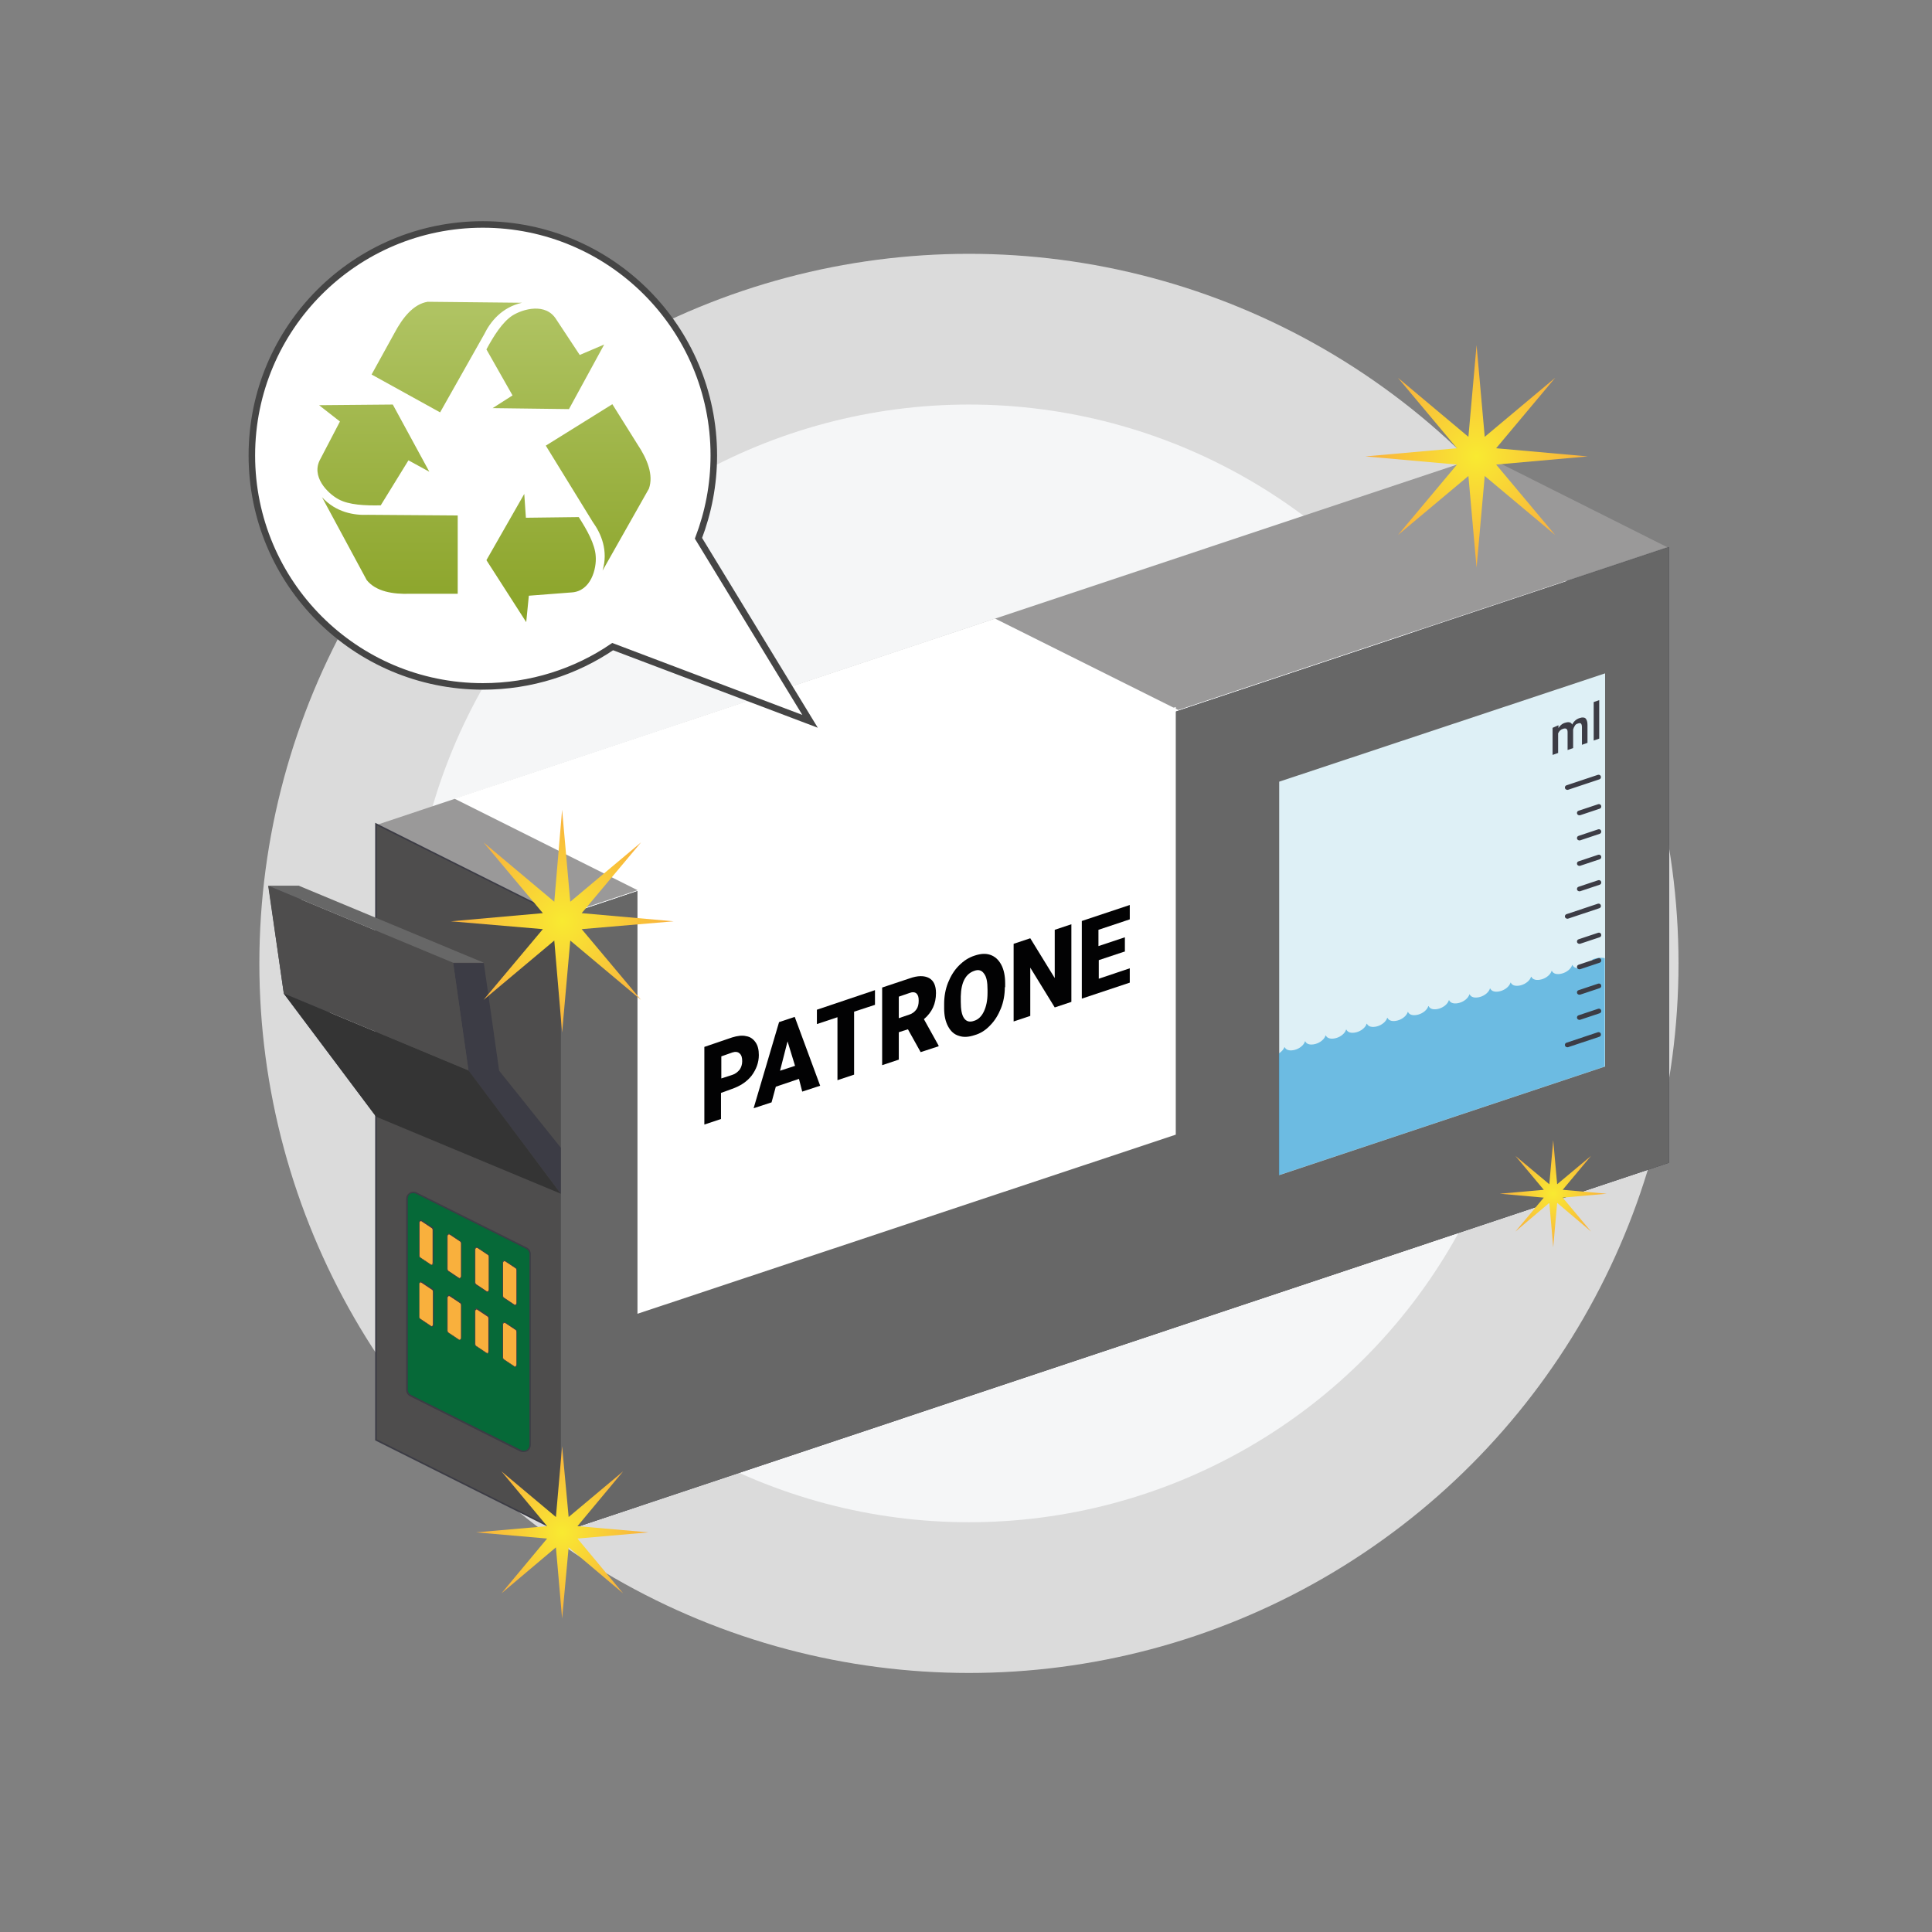 <?xml version="1.0" encoding="utf-8"?>
<!-- Generator: Adobe Illustrator 24.0.1, SVG Export Plug-In . SVG Version: 6.00 Build 0)  -->
<svg version="1.1" id="Ebene_1" xmlns="http://www.w3.org/2000/svg" xmlns:xlink="http://www.w3.org/1999/xlink" x="0px" y="0px"
	 viewBox="0 0 592.2 592.2" style="enable-background:new 0 0 592.2 592.2;" xml:space="preserve">
<rect x="0" y="0" width="592.2" height="592.2" fill="#808080" stroke="none"/>
<style type="text/css">
	.st0{fill:#DBDBDB;}
	.st1{fill:#F5F6F7;}
	.st2{fill:#9A9999;}
	.st3{fill:#FFFFFF;}
	.st4{fill:#3C3C45;}
	.st5{fill:#4E4D4D;}
	.st6{fill:#066938;}
	.st7{fill:#F9B03D;}
	.st8{fill:#676767;}
	.st9{fill:#DEF0F6;}
	.st10{fill:#343434;}
	.st11{fill:none;}
	.st12{fill:#020203;}
	.st13{opacity:0.56;enable-background:new    ;}
	.st14{fill:#1193D2;}
	.st15{fill:#FFFFFF;stroke:#454545;stroke-width:2;stroke-miterlimit:10;}
	.st16{fill:url(#SVGID_1_);}
	.st17{fill:url(#SVGID_2_);}
	.st18{fill:url(#SVGID_3_);}
	.st19{fill:url(#SVGID_4_);}
	.st20{fill:url(#SVGID_5_);}
</style>
<circle class="st0" cx="297" cy="295.3" r="217.5"/>
<circle class="st1" cx="297" cy="295.3" r="171.3"/>
<g>
	<g>
		<polygon class="st2" points="115.9,252.7 455,139.6 511,167.7 171.9,280.7 		"/>
	</g>
</g>
<g>
	<g>
		<path class="st3" d="M305,189.6l-165.7,55.2l56.2,28.1l165.8-55.2L305,189.6z"/>
	</g>
</g>
<g>
	<g>
		<path class="st4" d="M511.2,168.4v187.7L172.3,469V281.3L511.2,168.4 M115.7,253.4l55.6,27.8v187.7l-55.6-27.8V253.4 M511.6,167.7
			L171.9,281l-56.6-28.3v188.7l56.6,28.3V281v188.7l339.7-113.3L511.6,167.7L511.6,167.7z"/>
	</g>
</g>
<g>
	<path class="st5" d="M171.9,469.7l-56.6-28.3V252.6l56.6,28.3"/>
	<polygon class="st4" points="171.8,469.9 115,441.5 115,252.2 115.4,252.4 172,280.7 171.8,281.1 115.5,253 115.5,441.2 172,469.5 
			"/>
</g>
<g>
	<path class="st6" d="M162.4,442.9v-58.5c0-0.8-0.4-1.5-1.1-1.8l-33.8-16.9c-1.3-0.7-2.9,0.3-2.9,1.8V426c0,0.8,0.4,1.5,1.1,1.8
		l33.8,16.9C160.9,445.3,162.4,444.3,162.4,442.9z"/>
	<path class="st4" d="M160.4,445.1c-0.3,0-0.7-0.1-1-0.2L125.7,428c-0.8-0.4-1.2-1.2-1.2-2v-58.5c0-0.8,0.4-1.5,1.1-1.9
		c0.7-0.4,1.5-0.4,2.1-0.1l33.8,16.9c0.8,0.4,1.2,1.2,1.2,2v58.5c0,0.8-0.4,1.5-1,1.9C161.3,445,160.8,445.1,160.4,445.1z
		 M126.7,365.7c-0.3,0-0.6,0.1-0.9,0.2c-0.5,0.3-0.8,0.9-0.8,1.5V426c0,0.7,0.4,1.3,1,1.6l33.8,16.9c0.5,0.3,1.2,0.2,1.7-0.1
		c0.5-0.3,0.8-0.9,0.8-1.5v-58.5c0-0.7-0.4-1.3-1-1.6l-33.8-16.9C127.2,365.8,126.9,365.7,126.7,365.7z"/>
</g>
<g>
	<path class="st7" d="M132.8,387.1V377c0-0.2-0.1-0.5-0.3-0.6l-3.3-2.2c-0.3-0.2-0.7,0.1-0.7,0.6v10.1c0,0.2,0.1,0.5,0.3,0.6
		l3.3,2.2C132.4,387.9,132.8,387.6,132.8,387.1z"/>
	<path class="st4" d="M132.3,387.8c-0.1,0-0.2,0-0.3-0.1l-3.3-2.2c-0.2-0.1-0.3-0.4-0.3-0.7v-10.1c0-0.3,0.2-0.6,0.4-0.7
		c0.2-0.1,0.4-0.1,0.5,0l3.3,2.2c0.2,0.1,0.3,0.4,0.3,0.7v10.1c0,0.3-0.1,0.6-0.4,0.7C132.5,387.8,132.4,387.8,132.3,387.8z
		 M129,374.3c0,0-0.1,0-0.1,0c-0.1,0.1-0.3,0.2-0.3,0.5v10.1c0,0.2,0.1,0.4,0.2,0.5l3.3,2.2c0.1,0.1,0.2,0.1,0.3,0
		c0.1-0.1,0.2-0.3,0.2-0.5V377c0-0.2-0.1-0.4-0.2-0.5l-3.3-2.2C129.1,374.3,129.1,374.3,129,374.3z"/>
</g>
<g>
	<path class="st7" d="M141.4,391.2v-10.1c0-0.2-0.1-0.5-0.3-0.6l-3.3-2.2c-0.3-0.2-0.7,0.1-0.7,0.6V389c0,0.2,0.1,0.5,0.3,0.6
		l3.3,2.2C140.9,392,141.4,391.7,141.4,391.2z"/>
	<path class="st4" d="M140.9,392c-0.1,0-0.2,0-0.3-0.1l-3.3-2.2c-0.2-0.1-0.3-0.4-0.3-0.7v-10.1c0-0.3,0.2-0.6,0.4-0.7
		c0.2-0.1,0.4-0.1,0.5,0l3.3,2.2c0.2,0.1,0.3,0.4,0.3,0.7v10.1c0,0.3-0.2,0.6-0.4,0.7C141,391.9,141,392,140.9,392z M137.6,378.4
		c0,0-0.1,0-0.1,0c-0.1,0.1-0.3,0.2-0.3,0.5V389c0,0.2,0.1,0.4,0.2,0.5l3.3,2.2c0.1,0.1,0.2,0.1,0.3,0c0.1-0.1,0.3-0.2,0.3-0.5
		v-10.1c0-0.2-0.1-0.4-0.2-0.5l-3.3-2.2C137.7,378.4,137.6,378.4,137.6,378.4z"/>
</g>
<g>
	<path class="st7" d="M149.9,395.3v-10.1c0-0.2-0.1-0.5-0.3-0.6l-3.3-2.2c-0.3-0.2-0.7,0.1-0.7,0.6v10.1c0,0.2,0.1,0.5,0.3,0.6
		l3.3,2.2C149.5,396.1,149.9,395.8,149.9,395.3z"/>
	<path class="st4" d="M149.4,396.1c-0.1,0-0.2,0-0.3-0.1l-3.3-2.2c-0.2-0.1-0.3-0.4-0.3-0.7V383c0-0.3,0.2-0.6,0.4-0.7
		c0.2-0.1,0.4-0.1,0.5,0l3.3,2.2c0.2,0.1,0.3,0.4,0.3,0.7v10.1c0,0.3-0.2,0.6-0.4,0.7C149.6,396,149.5,396.1,149.4,396.1z
		 M146.1,382.5c0,0-0.1,0-0.1,0c-0.1,0.1-0.3,0.2-0.3,0.5v10.1c0,0.2,0.1,0.4,0.2,0.5l3.3,2.2c0.1,0.1,0.2,0.1,0.3,0
		c0.1-0.1,0.3-0.2,0.3-0.5v-10.1c0-0.2-0.1-0.4-0.2-0.5l-3.3-2.2C146.2,382.5,146.1,382.5,146.1,382.5z"/>
</g>
<g>
	<path class="st7" d="M158.4,399.4v-10.1c0-0.2-0.1-0.5-0.3-0.6l-3.3-2.2c-0.3-0.2-0.7,0.1-0.7,0.6v10.1c0,0.2,0.1,0.5,0.3,0.6
		l3.3,2.2C158,400.2,158.4,399.9,158.4,399.4z"/>
	<path class="st4" d="M157.9,400.2c-0.1,0-0.2,0-0.3-0.1l-3.3-2.2c-0.2-0.1-0.3-0.4-0.3-0.7v-10.1c0-0.3,0.2-0.6,0.4-0.7
		c0.2-0.1,0.4-0.1,0.5,0l3.3,2.2c0.2,0.1,0.3,0.4,0.3,0.7v10.1c0,0.3-0.2,0.6-0.4,0.7C158.1,400.2,158,400.2,157.9,400.2z
		 M154.6,386.6c0,0-0.1,0-0.1,0c-0.1,0.1-0.3,0.2-0.3,0.5v10.1c0,0.2,0.1,0.4,0.2,0.5l3.3,2.2c0.1,0.1,0.2,0.1,0.3,0
		c0.1-0.1,0.3-0.2,0.3-0.5v-10.1c0-0.2-0.1-0.4-0.2-0.5l-3.3-2.2C154.7,386.6,154.7,386.6,154.6,386.6z"/>
</g>
<g>
	<path class="st7" d="M132.8,405.9v-10.1c0-0.2-0.1-0.5-0.3-0.6l-3.3-2.2c-0.3-0.2-0.7,0.1-0.7,0.6v10.1c0,0.2,0.1,0.5,0.3,0.6
		l3.3,2.2C132.4,406.8,132.8,406.5,132.8,405.9z"/>
	<path class="st4" d="M132.4,406.7c-0.1,0-0.2,0-0.3-0.1l-3.3-2.2c-0.2-0.1-0.3-0.4-0.3-0.7v-10.1c0-0.3,0.2-0.6,0.4-0.7
		c0.2-0.1,0.4-0.1,0.5,0l3.3,2.2c0.2,0.1,0.3,0.4,0.3,0.7v10.1c0,0.4-0.2,0.7-0.4,0.8C132.5,406.7,132.4,406.7,132.4,406.7z
		 M129,393.1c0,0-0.1,0-0.1,0c-0.1,0.1-0.3,0.2-0.3,0.5v10.1c0,0.2,0.1,0.4,0.2,0.5l3.3,2.2c0.1,0.1,0.2,0.1,0.3,0.1
		c0.1-0.1,0.3-0.2,0.3-0.5v-10.1c0-0.2-0.1-0.4-0.2-0.5l-3.3-2.2C129.1,393.2,129.1,393.1,129,393.1z"/>
</g>
<g>
	<path class="st7" d="M141.4,410V400c0-0.2-0.1-0.5-0.3-0.6l-3.3-2.2c-0.3-0.2-0.7,0.1-0.7,0.6v10.1c0,0.2,0.1,0.5,0.3,0.6l3.3,2.2
		C140.9,410.9,141.4,410.6,141.4,410z"/>
	<path class="st4" d="M140.9,410.8c-0.1,0-0.2,0-0.3-0.1l-3.3-2.2c-0.2-0.1-0.3-0.4-0.3-0.7v-10.1c0-0.3,0.2-0.6,0.4-0.7
		c0.2-0.1,0.4-0.1,0.5,0l3.3,2.2c0.2,0.1,0.3,0.4,0.3,0.7V410c0,0.3-0.2,0.6-0.4,0.7C141,410.8,141,410.8,140.9,410.8z M137.6,397.3
		c0,0-0.1,0-0.1,0c-0.1,0.1-0.3,0.2-0.3,0.5v10.1c0,0.2,0.1,0.4,0.2,0.5l3.3,2.2c0.1,0.1,0.2,0.1,0.3,0c0.1-0.1,0.3-0.2,0.3-0.5V400
		c0-0.2-0.1-0.4-0.2-0.5l-3.3-2.2C137.7,397.3,137.6,397.3,137.6,397.3z"/>
</g>
<g>
	<path class="st7" d="M149.9,414.1v-10.1c0-0.2-0.1-0.5-0.3-0.6l-3.3-2.2c-0.3-0.2-0.7,0.1-0.7,0.6V412c0,0.2,0.1,0.5,0.3,0.6
		l3.3,2.2C149.5,415,149.9,414.7,149.9,414.1z"/>
	<path class="st4" d="M149.4,414.9c-0.1,0-0.2,0-0.3-0.1l-3.3-2.2c-0.2-0.1-0.3-0.4-0.3-0.7v-10.1c0-0.3,0.2-0.6,0.4-0.7
		c0.2-0.1,0.4-0.1,0.5,0l3.3,2.2c0.2,0.1,0.3,0.4,0.3,0.7v10.1c0,0.3-0.1,0.6-0.4,0.7C149.6,414.9,149.5,414.9,149.4,414.9z
		 M146.1,401.4c0,0-0.1,0-0.1,0c-0.1,0.1-0.3,0.2-0.3,0.5V412c0,0.2,0.1,0.4,0.2,0.5l3.3,2.2c0.1,0.1,0.2,0.1,0.3,0
		c0.1-0.1,0.2-0.3,0.2-0.5v-10.1c0-0.2-0.1-0.4-0.2-0.5l-3.3-2.2C146.2,401.4,146.1,401.4,146.1,401.4z"/>
</g>
<g>
	<path class="st7" d="M158.4,418.3v-10.1c0-0.2-0.1-0.5-0.3-0.6l-3.3-2.2c-0.3-0.2-0.7,0.1-0.7,0.6v10.1c0,0.2,0.1,0.5,0.3,0.6
		l3.3,2.2C158,419.1,158.4,418.7,158.4,418.3z"/>
	<path class="st4" d="M157.9,419c-0.1,0-0.2,0-0.3-0.1l-3.3-2.2c-0.2-0.1-0.3-0.4-0.3-0.7V406c0-0.3,0.2-0.6,0.4-0.7
		c0.2-0.1,0.4-0.1,0.5,0l3.3,2.2c0.2,0.1,0.3,0.4,0.3,0.7v10.1c0,0.3-0.2,0.6-0.4,0.7C158.1,419,158,419,157.9,419z M154.6,405.5
		c0,0-0.1,0-0.1,0c-0.1,0.1-0.3,0.2-0.3,0.5v10.1c0,0.2,0.1,0.4,0.2,0.5l3.3,2.2c0.1,0.1,0.2,0.1,0.3,0c0.1-0.1,0.3-0.2,0.3-0.5
		v-10.1c0-0.2-0.1-0.4-0.2-0.5l-3.3-2.2C154.7,405.5,154.7,405.5,154.6,405.5z"/>
</g>
<g>
	<path class="st8" d="M171.9,281v188.7l339.7-113.3V167.7L171.9,281z"/>
</g>
<g>
	<path class="st9" d="M392.1,239.6v120.6l99.9-33.3V206.4L392.1,239.6z"/>
</g>
<g>
	<path class="st3" d="M195.4,271.6v131.1l165-54.9V216.7L195.4,271.6z"/>
</g>
<g>
	<g>
		<path class="st4" d="M171.9,365.9l-28.3-37.7l-4.7-33h9.4l4.7,33l18.9,23.6L171.9,365.9L171.9,365.9z"/>
	</g>
	<g>
		<path class="st4" d="M115.3,342.3L87,304.6l-4.7-33h9.4l4.7,33l18.9,23.6V342.3z"/>
	</g>
	<g>
		<polygon class="st10" points="171.9,365.9 115.3,342.3 87,304.5 143.6,328.1 		"/>
	</g>
	<g>
		<polygon class="st5" points="87,304.5 82.2,271.5 138.9,295.1 143.6,328.1 		"/>
	</g>
	<g>
		<polygon class="st8" points="82.2,271.5 91.6,271.5 148.3,295.1 138.9,295.1 		"/>
	</g>
</g>
<g>
	<g>
		<polygon class="st11" points="351.3,333.8 204.5,382.9 208,322.4 354.7,273.3 		"/>
	</g>
	<g>
		<path class="st12" d="M221,335v8l-5.1,1.7l0-23.8l8.5-2.9c1.6-0.5,3.1-0.7,4.3-0.4c1.3,0.2,2.2,0.9,2.9,1.9c0.7,1,1,2.3,1,3.9
			c0,2.3-0.8,4.4-2.2,6.3c-1.5,1.9-3.5,3.2-6.1,4.1L221,335z M221,330.6l3.4-1.1c1-0.3,1.7-0.9,2.3-1.6c0.5-0.7,0.8-1.6,0.8-2.6
			c0-1.1-0.2-1.9-0.8-2.4c-0.5-0.5-1.3-0.6-2.2-0.3l-3.4,1.2V330.6z"/>
	</g>
	<g>
		<path class="st12" d="M244.9,330.7l-7.1,2.4l-1.3,4.8l-5.5,1.8l7.8-26.4l4.8-1.6l7.8,21.1l-5.5,1.8L244.9,330.7z M239.1,328.2
			l4.6-1.5l-2.3-7.5L239.1,328.2z"/>
	</g>
	<g>
		<path class="st12" d="M268.2,308l-6.4,2.1l0,19.3l-5.1,1.7l0-19.3l-6.3,2.1v-4.4l17.8-6V308z"/>
	</g>
	<g>
		<path class="st12" d="M278.3,315.5l-2.8,0.9v8.4l-5.1,1.7l0-23.8l8.4-2.8c2.5-0.9,4.5-0.9,6-0.1c1.4,0.8,2.1,2.3,2.1,4.6
			c0,1.6-0.3,3.1-0.9,4.4c-0.6,1.3-1.5,2.5-2.8,3.6l4.5,8.1v0.2l-5.5,1.8L278.3,315.5z M275.5,312.1l3.2-1.1c1-0.3,1.7-0.9,2.2-1.6
			c0.5-0.7,0.7-1.6,0.7-2.7s-0.2-1.7-0.7-2.2c-0.5-0.4-1.2-0.5-2.2-0.1l-3.2,1.1L275.5,312.1z"/>
	</g>
	<g>
		<path class="st12" d="M308,302.6c0,2.3-0.4,4.5-1.2,6.5s-1.9,3.8-3.3,5.2c-1.4,1.5-3,2.5-4.8,3c-1.8,0.6-3.4,0.7-4.8,0.2
			c-1.4-0.4-2.5-1.4-3.3-2.9c-0.8-1.5-1.2-3.3-1.2-5.5v-1.4c0-2.3,0.4-4.5,1.2-6.5c0.8-2,1.9-3.8,3.3-5.2c1.5-1.5,3-2.5,4.9-3.1
			c1.8-0.6,3.4-0.7,4.8-0.2c1.4,0.5,2.5,1.5,3.3,3c0.8,1.5,1.2,3.4,1.2,5.7V302.6z M302.7,303.4c0-2.4-0.3-4-1.1-5
			c-0.7-1-1.7-1.3-3-0.8c-2.6,0.9-4,3.5-4.1,7.8v1.7c0,2.3,0.3,4,1,5c0.7,1,1.7,1.3,3.1,0.8c1.3-0.4,2.3-1.4,3-2.9
			c0.7-1.5,1.1-3.3,1.1-5.7L302.7,303.4z"/>
	</g>
	<g>
		<path class="st12" d="M328.4,307.1l-5.1,1.7l-7.5-12.2v14.8l-5.1,1.7l0-23.8l5.1-1.7l7.5,12.2v-14.8l5.1-1.7V307.1z"/>
	</g>
	<g>
		<path class="st12" d="M344.9,291.6l-8.1,2.7v5.7l9.5-3.2v4.4l-14.7,4.9l0-23.8l14.7-4.9v4.4l-9.6,3.2v5l8.1-2.7V291.6z"/>
	</g>
</g>
<g class="st13">
	<path class="st14" d="M491.9,293.7v33.2L392,360.2v-37.3c0.8-0.5,1.5-1.3,1.7-1.9c0,0,0.1,0,0.1,0c0.4,0.9,1.6,1.2,3.1,0.8
		c1.5-0.4,2.8-1.5,3.1-2.6c0,0,0.1,0,0.1,0c0.4,0.9,1.6,1.2,3.1,0.8c1.5-0.4,2.8-1.5,3.1-2.6c0,0,0.1,0,0.1,0
		c0.4,0.9,1.6,1.2,3.1,0.8c1.5-0.4,2.8-1.5,3.1-2.6c0,0,0.1,0,0.1,0c0.4,0.9,1.6,1.2,3.1,0.8c1.5-0.4,2.8-1.5,3.1-2.6
		c0,0,0.1,0,0.1,0c0.4,0.9,1.6,1.2,3.1,0.8s2.8-1.5,3.1-2.6c0,0,0.1,0,0.1,0c0.4,0.9,1.6,1.2,3.1,0.8s2.8-1.5,3.1-2.6
		c0,0,0.1,0,0.1,0c0.4,0.9,1.6,1.2,3.1,0.8c1.5-0.4,2.8-1.5,3.1-2.6c0,0,0.1,0,0.1,0c0.4,0.9,1.6,1.2,3.1,0.8
		c1.5-0.4,2.8-1.5,3.1-2.6c0,0,0.1,0,0.1,0c0.4,0.9,1.6,1.2,3.1,0.8c1.5-0.4,2.8-1.5,3.1-2.6c0,0,0.1,0,0.1,0
		c0.4,0.9,1.6,1.2,3.1,0.8c1.5-0.4,2.8-1.5,3.1-2.6c0,0,0.1,0,0.1,0c0.4,0.9,1.6,1.2,3.1,0.8c1.5-0.4,2.8-1.5,3.1-2.6
		c0,0,0.1,0,0.1,0c0.4,0.9,1.6,1.2,3.1,0.8c1.5-0.4,2.8-1.5,3.1-2.6c0,0,0.1,0,0.1,0c0.4,0.9,1.6,1.2,3.1,0.8
		c1.5-0.4,2.8-1.5,3.1-2.6c0,0,0.1,0,0.1,0c0.4,0.9,1.6,1.2,3.1,0.8c1.5-0.4,2.8-1.5,3.1-2.6c0,0,0.1,0,0.1,0
		c0.4,0.9,1.6,1.2,3.1,0.8c1.5-0.4,2.8-1.5,3.1-2.6c0,0,0.1,0,0.1,0C490.5,293.3,491.2,293.6,491.9,293.7z"/>
</g>
<g>
	<g>
		<path class="st4" d="M480.4,321c-0.3,0-0.6-0.2-0.7-0.5c-0.1-0.4,0.1-0.8,0.5-0.9l9.6-3.2c0.4-0.1,0.8,0.1,0.9,0.5
			c0.1,0.4-0.1,0.8-0.5,0.9l-9.6,3.2C480.6,321,480.5,321,480.4,321z"/>
	</g>
	<g>
		<path class="st4" d="M484.1,312.6c-0.3,0-0.6-0.2-0.7-0.5c-0.1-0.4,0.1-0.8,0.5-0.9l6-2c0.4-0.1,0.8,0.1,0.9,0.5
			c0.1,0.4-0.1,0.8-0.5,0.9l-6,2C484.2,312.6,484.1,312.6,484.1,312.6z"/>
	</g>
	<g>
		<path class="st4" d="M484.1,304.9c-0.3,0-0.6-0.2-0.7-0.5c-0.1-0.4,0.1-0.8,0.5-0.9l6-2c0.4-0.1,0.8,0.1,0.9,0.5
			c0.1,0.4-0.1,0.8-0.5,0.9l-6,2C484.2,304.8,484.1,304.9,484.1,304.9z"/>
	</g>
	<g>
		<path class="st4" d="M484.1,297.1c-0.3,0-0.6-0.2-0.7-0.5c-0.1-0.4,0.1-0.8,0.5-0.9l6-2c0.4-0.1,0.8,0.1,0.9,0.5
			c0.1,0.4-0.1,0.8-0.5,0.9l-6,2C484.2,297.1,484.1,297.1,484.1,297.1z"/>
	</g>
	<g>
		<path class="st4" d="M484.1,289.3c-0.3,0-0.6-0.2-0.7-0.5c-0.1-0.4,0.1-0.8,0.5-0.9l6-2c0.4-0.1,0.8,0.1,0.9,0.5
			c0.1,0.4-0.1,0.8-0.5,0.9l-6,2C484.2,289.3,484.1,289.3,484.1,289.3z"/>
	</g>
	<g>
		<path class="st4" d="M480.4,281.6c-0.3,0-0.6-0.2-0.7-0.5c-0.1-0.4,0.1-0.8,0.5-0.9l9.6-3.2c0.4-0.1,0.8,0.1,0.9,0.5
			c0.1,0.4-0.1,0.8-0.5,0.9l-9.6,3.2C480.6,281.6,480.5,281.6,480.4,281.6z"/>
	</g>
	<g>
		<path class="st4" d="M484.1,273.2c-0.3,0-0.6-0.2-0.7-0.5c-0.1-0.4,0.1-0.8,0.5-0.9l6-2c0.4-0.1,0.8,0.1,0.9,0.5
			c0.1,0.4-0.1,0.8-0.5,0.9l-6,2C484.2,273.2,484.1,273.2,484.1,273.2z"/>
	</g>
	<g>
		<path class="st4" d="M484.1,265.4c-0.3,0-0.6-0.2-0.7-0.5c-0.1-0.4,0.1-0.8,0.5-0.9l6-2c0.4-0.1,0.8,0.1,0.9,0.5
			c0.1,0.4-0.1,0.8-0.5,0.9l-6,2C484.2,265.4,484.1,265.4,484.1,265.4z"/>
	</g>
	<g>
		<path class="st4" d="M484.1,257.6c-0.3,0-0.6-0.2-0.7-0.5c-0.1-0.4,0.1-0.8,0.5-0.9l6-2c0.4-0.1,0.8,0.1,0.9,0.5
			c0.1,0.4-0.1,0.8-0.5,0.9l-6,2C484.2,257.6,484.1,257.6,484.1,257.6z"/>
	</g>
	<g>
		<path class="st4" d="M484.1,249.9c-0.3,0-0.6-0.2-0.7-0.5c-0.1-0.4,0.1-0.8,0.5-0.9l6-2c0.4-0.1,0.8,0.1,0.9,0.5
			c0.1,0.4-0.1,0.8-0.5,0.9l-6,2C484.2,249.9,484.1,249.9,484.1,249.9z"/>
	</g>
	<g>
		<path class="st4" d="M480.4,242.1c-0.3,0-0.6-0.2-0.7-0.5c-0.1-0.4,0.1-0.8,0.5-0.9l9.6-3.2c0.4-0.1,0.8,0.1,0.9,0.5
			c0.1,0.4-0.1,0.8-0.5,0.9l-9.6,3.2C480.6,242.1,480.5,242.1,480.4,242.1z"/>
	</g>
	<g>
		<g>
			<path class="st4" d="M477.7,222.3l0,0.9c0.5-0.9,1.3-1.5,2.2-1.7c1-0.3,1.7-0.1,2,0.6c0.5-1,1.3-1.7,2.3-2
				c0.8-0.3,1.5-0.2,1.8,0.1c0.4,0.4,0.6,1.1,0.6,2v5.5l-1.7,0.6v-5.4c0-0.5-0.1-0.9-0.3-1.1c-0.2-0.2-0.5-0.2-1,0
				c-0.4,0.1-0.7,0.3-0.9,0.7c-0.2,0.3-0.4,0.7-0.5,1.1v5.7l-1.7,0.6v-5.5c0-1-0.5-1.3-1.4-1c-0.7,0.2-1.2,0.7-1.5,1.4v6l-1.7,0.6
				v-8.3L477.7,222.3z"/>
		</g>
		<g>
			<path class="st4" d="M490.2,226.4l-1.7,0.6v-11.8l1.7-0.6V226.4z"/>
		</g>
	</g>
</g>
<g>
	<path class="st3" d="M255.4,234.7c-0.6,0.2-1.2,0.5-1.9,0.7c-7,2.3-16.4,2.3-21,0c-0.6-0.3-1.1-0.6-1.5-0.9c0.2,0.7,0.9,1.4,2.1,2
		c4.1,2,12.3,2,18.4,0C253.1,236,254.4,235.4,255.4,234.7z"/>
</g>
<path class="st15" d="M248.3,221.1L214.1,165c3-7.9,4.7-16.4,4.7-25.4c0-39.1-31.7-70.8-70.8-70.8s-70.8,31.7-70.8,70.8
	s31.7,70.8,70.8,70.8c14.8,0,28.5-4.5,39.8-12.2L248.3,221.1z"/>
<linearGradient id="SVGID_1_" gradientUnits="userSpaceOnUse" x1="148.37" y1="95.331" x2="148.37" y2="188.524">
	<stop  offset="0" style="stop-color:#AFC362"/>
	<stop  offset="1" style="stop-color:#8BA429"/>
</linearGradient>
<path class="st16" d="M97.8,124.2l6.4,5l-6,11.5c-3,5.3,2.2,10.5,5.5,12.3c3.2,1.8,8.3,2,13,1.9l8.5-13.8l6.4,3.5L120.4,124
	L97.8,124.2z M98.7,152.4l13.7,25.4c2.8,3.5,8,4.4,13.4,4.2h14.5v-24l-27.5-0.2C108.6,158,103,157.1,98.7,152.4z M185.2,105.6
	l-7.5,3.2l-7.2-10.9c-3.2-5.2-10.2-3.2-13.4-1.2c-3.1,2-5.8,6.3-8,10.4l8,14.1l-6.1,3.9l23.4,0.3L185.2,105.6z M160,92.8l-28.9-0.3
	c-4.4,0.7-7.7,4.9-10.2,9.6l-7,12.7l21,11.6l13.5-23.9C150.3,98.6,153.8,94.2,160,92.8z M161.3,190.7l0.8-8.1l13-1
	c6.1-0.3,7.8-7.4,7.5-11.1c-0.2-3.7-2.7-8.1-5.2-12l-16.2,0.2l-0.5-7.3l-11.6,20.3L161.3,190.7z M184.7,174.9l14.2-25.1
	c1.5-4.2-0.5-9.1-3.5-13.6l-7.7-12.3l-20.4,12.7l14.4,23.4C184.3,163.6,186.5,168.8,184.7,174.9z"/>
<radialGradient id="SVGID_2_" cx="172.347" cy="282.354" r="34.108" gradientUnits="userSpaceOnUse">
	<stop  offset="0" style="stop-color:#F9EA31"/>
	<stop  offset="1" style="stop-color:#F9B03D"/>
</radialGradient>
<polygon class="st17" points="178.3,284.8 206.5,282.4 178.3,279.9 196.5,258.2 174.8,276.4 172.3,248.2 169.9,276.4 148.2,258.2 
	166.4,279.9 138.2,282.4 166.4,284.8 148.2,306.5 169.9,288.3 172.3,316.5 174.8,288.3 196.5,306.5 "/>
<radialGradient id="SVGID_3_" cx="452.611" cy="139.88" r="34.108" gradientUnits="userSpaceOnUse">
	<stop  offset="0" style="stop-color:#F9EA31"/>
	<stop  offset="1" style="stop-color:#F9B03D"/>
</radialGradient>
<polygon class="st18" points="458.6,142.4 486.7,139.9 458.6,137.4 476.7,115.8 455.1,133.9 452.6,105.8 450.1,133.9 428.5,115.8 
	446.6,137.4 418.5,139.9 446.6,142.4 428.5,164 450.1,145.9 452.6,174 455.1,145.9 476.7,164 "/>
<radialGradient id="SVGID_4_" cx="476.075" cy="365.862" r="16.393" gradientUnits="userSpaceOnUse">
	<stop  offset="0" style="stop-color:#F9EA31"/>
	<stop  offset="1" style="stop-color:#F9B03D"/>
</radialGradient>
<polygon class="st19" points="479,367.1 492.5,365.9 479,364.7 487.7,354.3 477.3,363 476.1,349.5 474.9,363 464.5,354.3 
	473.2,364.7 459.7,365.9 473.2,367.1 464.5,377.5 474.9,368.7 476.1,382.3 477.3,368.7 487.7,377.5 "/>
<radialGradient id="SVGID_5_" cx="172.347" cy="469.685" r="26.416" gradientUnits="userSpaceOnUse">
	<stop  offset="0" style="stop-color:#F9EA31"/>
	<stop  offset="1" style="stop-color:#F9B03D"/>
</radialGradient>
<polygon class="st20" points="177,471.6 198.8,469.7 177,467.8 191,451 174.3,465 172.3,443.3 170.4,465 153.7,451 167.7,467.8 
	145.9,469.7 167.7,471.6 153.7,488.4 170.4,474.3 172.3,496.1 174.3,474.3 191,488.4 "/>
</svg>
